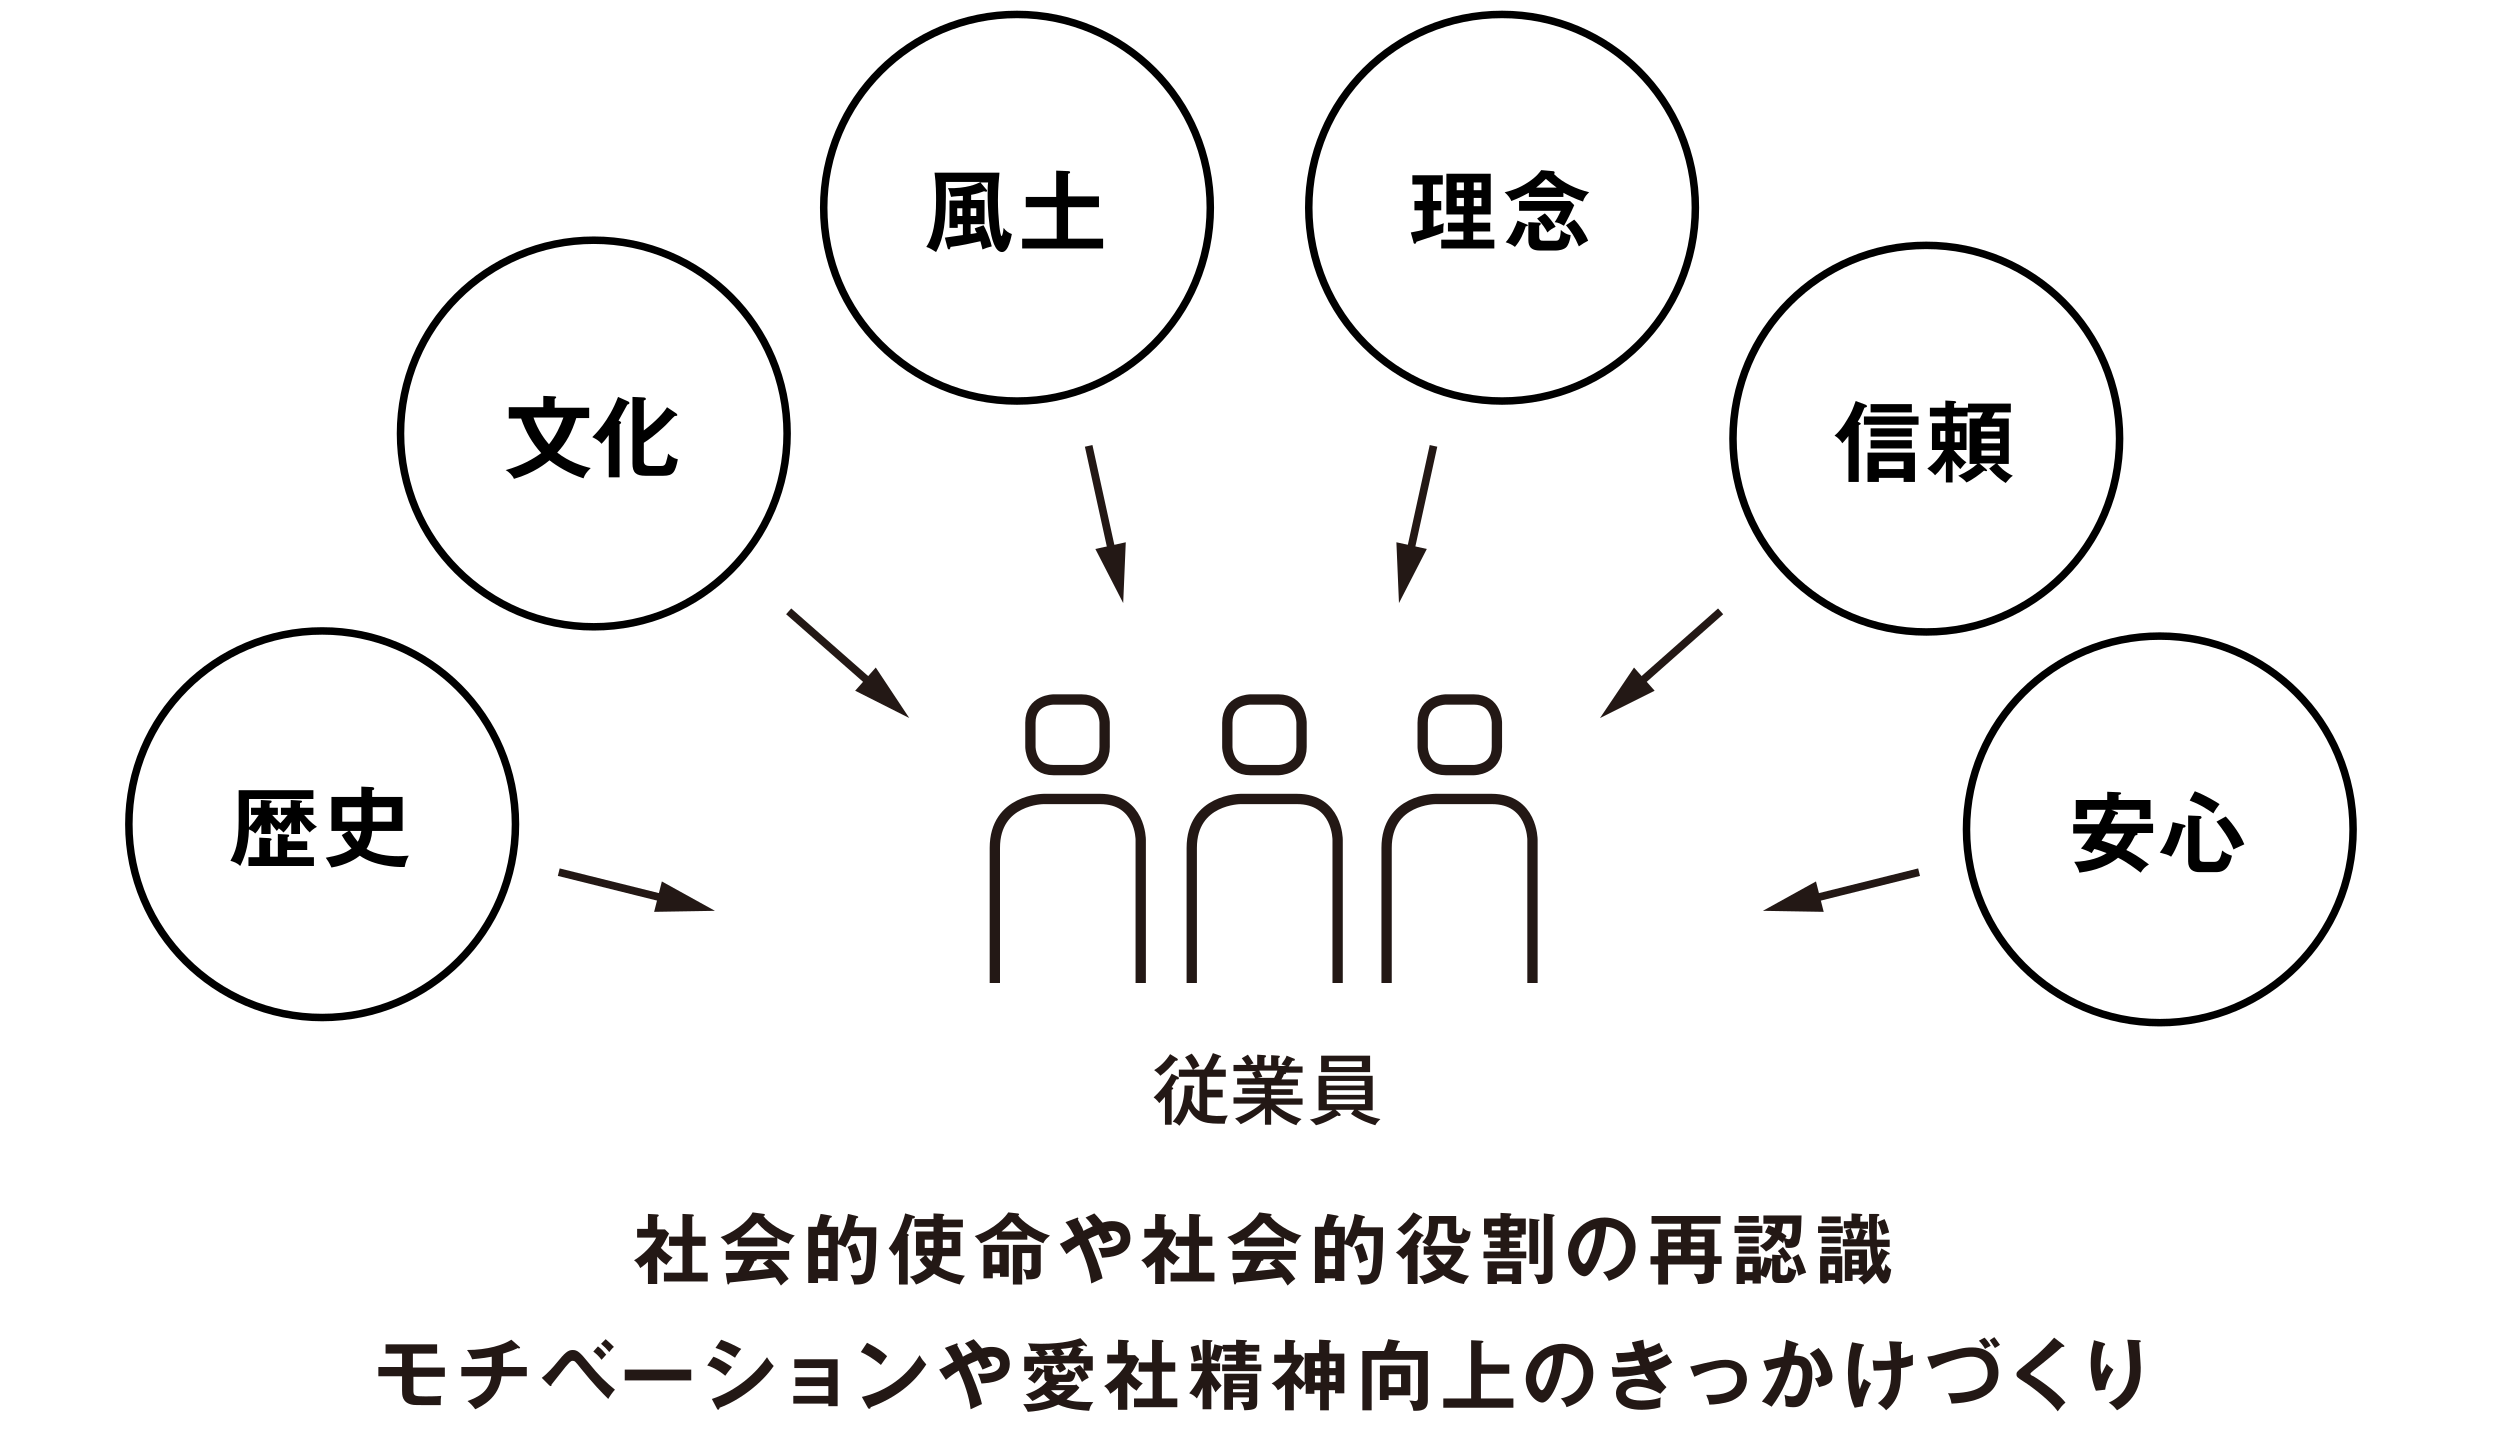 <?xml version="1.0" encoding="UTF-8" standalone="no"?>
<svg width="485px" height="280px" viewBox="0 0 485 280" version="1.1" xmlns="http://www.w3.org/2000/svg" xmlns:xlink="http://www.w3.org/1999/xlink" xmlns:sketch="http://www.bohemiancoding.com/sketch/ns">
    <!-- Generator: Sketch 3.4 (15575) - http://www.bohemiancoding.com/sketch -->
    <title>img01</title>
    <desc>Created with Sketch.</desc>
    <defs></defs>
    <g id="Page-1" stroke="none" stroke-width="1" fill="none" fill-rule="evenodd" sketch:type="MSPage">
        <g id="Group" sketch:type="MSLayerGroup" transform="translate(-691, -920)">
            <g id="content" transform="translate(0, 83)">
                <g id="Group"></g>
                <g id="Group" transform="translate(884, 972)" stroke="#231815" sketch:type="MSShapeGroup">
                    <path d="M28.3,55.7 L28.3,27.9 C28.3,27.9 28.3,20 20.4,20 L9.5,20 C9.5,20 0,20 0,29.5 L0,55.7" id="Shape" stroke-width="2"></path>
                    <path d="M11.4,0.7 C11.4,0.7 6.9,0.7 6.9,5.2 L6.9,9.9 C6.9,9.9 6.9,14.4 11.4,14.4 L16.8,14.4 C16.8,14.4 21.3,14.4 21.3,9.9 L21.3,5.2 C21.3,5.2 21.3,0.7 16.8,0.7 L11.4,0.7 L11.4,0.7 Z" id="Shape"></path>
                    <path d="M11.4,0.7 C11.4,0.7 6.9,0.7 6.9,5.2 L6.9,9.9 C6.9,9.9 6.9,14.4 11.4,14.4 L16.8,14.4 C16.8,14.4 21.3,14.4 21.3,9.9 L21.3,5.2 C21.3,5.2 21.3,0.7 16.8,0.7 L11.4,0.7 L11.4,0.7 Z" id="Shape" stroke-width="2"></path>
                </g>
                <g id="Group" transform="translate(922, 972)" stroke="#231815" sketch:type="MSShapeGroup">
                    <path d="M28.5,55.7 L28.5,27.9 C28.5,27.9 28.5,20 20.6,20 L9.7,20 C9.7,20 0.2,20 0.2,29.5 L0.2,55.7" id="Shape" stroke-width="2"></path>
                    <path d="M11.6,0.7 C11.6,0.7 7.1,0.7 7.1,5.2 L7.1,9.9 C7.1,9.9 7.1,14.4 11.6,14.4 L17,14.4 C17,14.4 21.5,14.4 21.5,9.9 L21.5,5.2 C21.5,5.2 21.5,0.7 17,0.7 L11.6,0.7 L11.6,0.7 Z" id="Shape"></path>
                    <path d="M11.6,0.7 C11.6,0.7 7.1,0.7 7.1,5.2 L7.1,9.9 C7.1,9.9 7.1,14.4 11.6,14.4 L17,14.4 C17,14.4 21.5,14.4 21.5,9.9 L21.5,5.2 C21.5,5.2 21.5,0.7 17,0.7 L11.6,0.7 L11.6,0.7 Z" id="Shape" stroke-width="2"></path>
                </g>
                <g id="Group" transform="translate(960, 972)" stroke="#231815" sketch:type="MSShapeGroup">
                    <path d="M28.3,55.7 L28.3,27.9 C28.3,27.9 28.3,20 20.4,20 L9.5,20 C9.5,20 0,20 0,29.5 L0,55.7" id="Shape" stroke-width="2"></path>
                    <path d="M11.5,0.7 C11.5,0.7 7,0.7 7,5.2 L7,9.9 C7,9.9 7,14.4 11.5,14.4 L16.9,14.4 C16.9,14.4 21.4,14.4 21.4,9.9 L21.4,5.2 C21.4,5.2 21.4,0.7 16.9,0.7 L11.5,0.7 L11.5,0.7 Z" id="Shape"></path>
                    <path d="M11.5,0.7 C11.5,0.7 7,0.7 7,5.2 L7,9.9 C7,9.9 7,14.4 11.5,14.4 L16.9,14.4 C16.9,14.4 21.4,14.4 21.4,9.9 L21.4,5.2 C21.4,5.2 21.4,0.7 16.9,0.7 L11.5,0.7 L11.5,0.7 Z" id="Shape" stroke-width="2"></path>
                </g>
                <g id="Group" transform="translate(914, 1041)" fill="#231815" sketch:type="MSShapeGroup">
                    <path d="M5.5,4.9 C5.6,4.9 5.7,5 5.7,5.2 C5.7,5.4 5.5,5.4 5.4,5.4 L5.2,5.4 C4.9,6 4.6,6.5 4.3,6.9 C4.6,7 4.6,7.1 4.6,7.2 C4.6,7.2 4.6,7.3 4.5,7.3 C4.4,7.4 4.4,7.4 4.3,7.4 L4.3,14.2 L3,14.2 L3,8.8 C2.4,9.5 2.2,9.7 1.9,10 C1.8,9.9 1.4,9.3 0.8,8.9 C3,6.9 4,4.9 4.3,4.3 L5.5,4.9 L5.5,4.9 Z M5.3,1.3 C5.4,1.4 5.5,1.4 5.5,1.6 C5.5,1.7 5.3,1.8 5.2,1.8 L5,1.8 C4.3,2.8 3.1,4 2.1,4.7 C1.9,4.4 1.6,4.1 0.9,3.6 C2.1,2.9 3.2,1.8 4,0.5 L5.3,1.3 L5.3,1.3 Z M8.4,6.6 C8.6,6.6 8.7,6.7 8.7,6.9 C8.7,7 8.6,7.1 8.4,7.1 C8.4,8.3 8.2,9.3 8.1,9.5 C8.4,10.2 8.8,11.1 9.7,11.6 L9.7,4.9 L5.7,4.9 L5.7,3.5 L8.4,3.5 C8.3,3.3 7.6,1.9 6.9,1.1 L8.2,0.4 C8.8,1.1 9.2,1.7 9.7,2.8 C9.2,3 8.9,3.2 8.5,3.5 L10.6,3.5 C11,3 11.8,1.6 12.3,0.3 L13.7,0.8 C13.8,0.8 13.9,0.9 13.9,1 C13.9,1.1 13.8,1.1 13.5,1.2 C13.3,1.7 13,2.3 12.3,3.5 L14.8,3.5 L14.8,4.9 L11.2,4.9 L11.2,7.4 L14.2,7.4 L14.2,8.9 L11.2,8.9 L11.2,12.3 C11.9,12.4 12.5,12.5 13,12.5 C13.6,12.5 14.2,12.5 15.2,12.4 C14.8,13.1 14.7,13.3 14.6,14 C11.2,14 9.2,14 7.6,11.1 C7.4,11.8 6.9,13.1 5.8,14.4 C5.3,13.9 5.1,13.8 4.5,13.6 C5.2,12.8 6.8,11 6.8,6.6 L8.4,6.6 L8.4,6.6 Z" id="Shape"></path>
                    <path d="M23.8,14.2 L22.4,14.2 L22.4,11 C20.9,12.4 18.8,13.6 17.7,14.1 C17.2,13.4 16.8,13.2 16.6,13 C18.8,12.2 20.7,11 21.7,10.1 L16.3,10.1 L16.3,8.9 L22.4,8.9 L22.4,8.2 L18,8.2 L18,7.1 L22.3,7.1 L22.3,6.4 L17,6.4 L17,5.2 L20.5,5.2 C20.4,5.1 20.2,4.6 19.9,4.1 L20.7,3.8 L16.3,3.8 L16.3,2.6 L18.8,2.6 C18.5,2 18.1,1.6 17.9,1.3 L19.1,0.6 C19.4,1 19.8,1.7 20.2,2.3 C20.1,2.3 19.8,2.4 19.5,2.6 L20.9,2.6 L20.9,0.6 L22.3,0.7 C22.4,0.7 22.6,0.7 22.6,0.9 C22.6,1.1 22.5,1.1 22.3,1.2 L22.3,2.7 L23.6,2.7 L23.6,0.7 L25,0.8 C25.1,0.8 25.3,0.8 25.3,1 C25.3,1.1 25.1,1.2 25,1.3 L25,2.8 L26.5,2.8 C26.2,2.7 26,2.6 25.6,2.5 C26.2,1.6 26.4,1.4 26.6,0.8 L28.1,1.4 C28.2,1.4 28.2,1.5 28.2,1.6 C28.2,1.8 28,1.8 27.7,1.8 C27.5,2.2 27.3,2.5 27,2.9 L29.7,2.9 L29.7,4.1 L26.4,4.1 C26.5,4.1 26.5,4.2 26.5,4.2 C26.5,4.3 26.4,4.4 26.1,4.4 C26,4.7 25.8,5.1 25.6,5.4 L28.8,5.4 L28.8,6.6 L23.6,6.6 L23.6,7.3 L27.8,7.3 L27.8,8.4 L23.6,8.4 L23.6,9.1 L29.7,9.1 L29.7,10.3 L24.4,10.3 C25.4,11.2 27,12.2 29.5,13.1 C28.9,13.6 28.6,13.9 28.5,14.3 C27.3,13.9 25.1,12.7 23.6,11.2 L23.6,14.2 L23.8,14.2 Z M21.3,3.7 L21.9,4.9 C21.8,4.9 21.4,5 21,5.1 L24.2,5.1 C24.4,4.7 24.7,4.2 24.8,3.7 L21.3,3.7 L21.3,3.7 Z" id="Shape"></path>
                    <path d="M39.7,11.3 L36.1,11.3 L36.9,12 C37,12.1 37.1,12.2 37.1,12.3 C37.1,12.4 37,12.5 36.8,12.5 C36.6,12.5 36.6,12.5 36.5,12.4 C35.8,12.8 34.3,13.8 32.3,14.3 C32,13.9 31.6,13.5 31.1,13.2 C32.9,12.9 34.8,11.9 35.5,11.4 L32.8,11.4 L32.8,4.7 L43.3,4.7 L43.3,11.4 L40.4,11.4 C42.2,12.6 43.9,12.9 44.8,13.1 C44.6,13.3 44.1,13.7 43.8,14.3 C42.9,14 40.9,13.4 39.1,12.1 L39.7,11.3 L39.7,11.3 Z M42.8,0.8 L42.8,4 L33.3,4 L33.3,0.8 L42.8,0.8 L42.8,0.8 Z M41.7,6.6 L41.7,5.7 L34.3,5.7 L34.3,6.6 L41.7,6.6 L41.7,6.6 Z M34.4,7.5 L34.4,8.4 L41.8,8.4 L41.8,7.5 L34.4,7.5 L34.4,7.5 Z M34.4,9.3 L34.4,10.2 L41.8,10.2 L41.8,9.3 L34.4,9.3 L34.4,9.3 Z M34.8,1.9 L34.8,3 L41.2,3 L41.2,1.9 L34.8,1.9 L34.8,1.9 Z" id="Shape"></path>
                </g>
                <g id="Group" transform="translate(764, 1072)" fill="#231815" sketch:type="MSShapeGroup">
                    <path d="M54.6,14.1 L52.7,14.1 L52.7,9.8 C52.1,10.4 51.6,10.7 51.2,11 C50.8,10.1 50.3,9.7 50,9.5 C51.6,8.6 53.6,6.6 54.3,5.1 L50.6,5.1 L50.6,3.4 L52.7,3.4 L52.7,0.5 L54.5,0.6 C54.7,0.6 54.8,0.7 54.8,0.8 C54.8,0.9 54.7,1 54.5,1.1 L54.5,3.5 L56,3.5 L56.8,4.3 C55.9,6 55.8,6.3 55.2,7.1 C56,8 57,8.7 57.5,9 C57.1,9.3 56.6,9.9 56.3,10.4 C55.4,9.8 55,9.4 54.5,8.8 L54.5,14.1 L54.6,14.1 Z M56.8,6.7 L56.8,4.9 L59.4,4.9 L59.4,0.5 L61.4,0.6 C61.5,0.6 61.6,0.7 61.6,0.8 C61.6,1 61.5,1 61.3,1 L61.3,4.9 L63.9,4.9 L63.9,6.7 L61.3,6.7 L61.3,11.9 L64.3,11.9 L64.3,13.6 L55.8,13.6 L55.8,11.9 L59.4,11.9 L59.4,6.7 L56.8,6.7 L56.8,6.7 Z" id="Shape"></path>
                    <path d="M77.7,6.8 L70.1,6.8 L70.1,5.5 C69.2,6 68.5,6.4 68.2,6.5 C68.1,6.3 67.6,5.6 66.8,5 C68.9,4.3 72,2.2 73,0.2 L75.2,0.5 C75.3,0.5 75.4,0.6 75.4,0.7 C75.4,0.8 75.2,0.9 75.1,0.9 C76,2.2 78.9,4.1 81.2,4.7 C80.6,5.1 80,6.2 80,6.3 C79.1,5.9 78.2,5.5 77.8,5.2 L77.8,6.8 L77.7,6.8 Z M67.8,12 C68.3,12 69.9,11.9 70.1,11.9 C70.8,10.6 71.3,9.6 71.3,9.4 L67.8,9.4 L67.8,7.7 L80.1,7.7 L80.1,9.4 L76.6,9.4 C78.4,11 79.2,12 80,13.1 C79.3,13.6 78.8,14.1 78.5,14.4 C77.8,13.3 77.7,13.2 77.4,12.8 C76.5,12.9 74.4,13.2 73.4,13.3 C72.7,13.4 69.3,13.7 68.6,13.8 C68.5,14 68.4,14.2 68.3,14.2 C68.2,14.2 68.1,14.1 68.1,13.9 L67.8,12 L67.8,12 Z M77.4,5.1 C75.7,4.1 75,3.4 73.9,2.2 C72.7,3.4 72,4.1 70.7,5.1 L77.4,5.1 L77.4,5.1 Z M76.1,9.3 L73.8,9.3 L73.8,9.4 C73.8,9.6 73.5,9.6 73.4,9.6 C73.2,10.1 72.6,11.2 72.3,11.6 C74.2,11.4 74.4,11.4 76.2,11.2 C75.9,10.9 75.6,10.6 75,10.1 L76.1,9.3 L76.1,9.3 Z" id="Shape"></path>
                    <path d="M97,3.1 C97,5.3 97,10.2 96.4,12 C96.2,12.8 95.7,14.2 93.2,14.2 L92.7,14.2 C92.6,13.5 92.3,12.8 92,12.3 C92.3,12.4 92.7,12.4 93.3,12.4 C94.1,12.4 94.7,12.4 94.9,11 C95.2,9.2 95.2,6.9 95.2,4.8 L92.1,4.8 C91.8,5.5 91.4,6.3 91,7 C90.3,6.6 90.1,6.5 89.5,6.4 L89.5,13.5 L87.7,13.5 L87.7,13 L85.7,13 L85.7,13.9 L83.8,13.9 L83.8,3 L85.5,3 C86,1.3 86.1,0.8 86.2,0.5 L88,0.8 C88.1,0.8 88.4,0.9 88.4,1 C88.4,1.1 88.3,1.2 88,1.3 C87.7,2.1 87.7,2.2 87.4,3 L89.6,3 L89.6,5.8 C90,5.1 91.1,3.2 91.5,0.5 L93.2,0.9 C93.3,0.9 93.5,1 93.5,1.1 C93.5,1.3 93.3,1.3 93.1,1.4 C93,2 92.9,2.2 92.7,3.1 L97,3.1 L97,3.1 Z M85.7,7.1 L87.7,7.1 L87.7,4.6 L85.7,4.6 L85.7,7.1 L85.7,7.1 Z M87.7,8.7 L85.7,8.7 L85.7,11.2 L87.7,11.2 L87.7,8.7 L87.7,8.7 Z M93,6.2 C93.4,7 94,8.8 94.1,9.4 C93.4,9.6 92.8,9.9 92.5,10.1 C92.3,9.3 91.8,7.4 91.4,6.9 L93,6.2 L93,6.2 Z" id="Shape"></path>
                    <path d="M103.3,14.2 L101.4,14.2 L101.4,7.5 C101,8.1 100.8,8.4 100.5,8.6 C100.3,8.3 99.9,7.7 99.4,7.2 C101,5.3 102.3,1.8 102.6,0.4 L104.3,0.9 C104.4,0.9 104.5,1 104.5,1.1 C104.5,1.4 104.1,1.4 104,1.4 C103.8,2.2 103.5,3 102.9,4.3 C103.1,4.4 103.3,4.5 103.3,4.6 C103.3,4.7 103.2,4.8 103.1,4.8 L103.1,14.2 L103.3,14.2 Z M106.4,8.6 L104.7,8.6 L104.7,3.9 L108.1,3.9 L108.1,3 L104.4,3 L104.4,1.5 L108.1,1.5 L108.1,0.4 L109.9,0.5 C110,0.5 110.2,0.6 110.2,0.7 C110.2,0.8 110,0.9 109.9,1 L109.9,1.6 L113.8,1.6 L113.8,3.1 L109.9,3.1 L109.9,4 L113.3,4 L113.3,8.7 L109.8,8.7 C109.7,9.4 109.5,10.1 109.2,10.8 C109.9,11.2 111.2,12.1 114.2,12.5 C113.8,12.9 113.3,13.9 113.2,14.2 C112.1,13.9 109.8,13.2 108.2,12.1 C107.5,12.8 106.1,13.7 104.7,14.2 C104.5,13.8 104.2,13.2 103.5,12.7 C105.1,12.3 106.2,11.6 106.8,11 C105.9,10.2 105.7,9.8 105.4,9.4 L106.4,8.6 L106.4,8.6 Z M108.1,7.1 L108.1,5.5 L106.4,5.5 L106.4,7.1 L108.1,7.1 L108.1,7.1 Z M106.7,8.6 C107.1,9.2 107.6,9.6 107.7,9.7 C107.9,9.3 107.9,9 108,8.6 L106.7,8.6 L106.7,8.6 Z M109.9,5.5 L109.9,7.1 L111.6,7.1 L111.6,5.5 L109.9,5.5 L109.9,5.5 Z" id="Shape"></path>
                    <path d="M126.3,5.5 L120.4,5.5 L120.4,4.5 C119.8,4.9 118.6,5.7 117.3,6.2 C116.9,5.5 116.3,5 116.1,4.8 C120.1,3.4 122.2,0.9 122.6,0.2 L124.4,0.4 C124.6,0.4 124.7,0.5 124.7,0.6 C124.7,0.7 124.6,0.8 124.5,0.8 C125.2,1.8 127.7,3.8 130.7,4.7 C129.8,5.4 129.6,5.8 129.4,6.2 C128.2,5.7 127.3,5.2 126.3,4.6 L126.3,5.5 L126.3,5.5 Z M122.7,6.4 L122.7,12.7 L121,12.7 L121,12 L119.6,12 L119.6,13 L117.8,13 L117.8,6.5 L122.7,6.5 L122.7,6.4 Z M119.5,7.9 L119.5,10.3 L120.9,10.3 L120.9,7.9 L119.5,7.9 L119.5,7.9 Z M125.3,3.9 C124.6,3.4 124.2,3 123.3,2 C122.9,2.5 122.3,3.1 121.3,3.9 L125.3,3.9 L125.3,3.9 Z M128.9,11.4 C128.9,13.2 127.7,13.2 126.1,13.2 C126.1,12.3 125.8,11.7 125.4,11.2 C126,11.3 126.3,11.4 126.5,11.4 C126.9,11.4 127.1,11.3 127.1,10.8 L127.1,8.1 L125.3,8.1 L125.3,14.2 L123.5,14.2 L123.5,6.5 L128.9,6.5 L128.9,11.4 L128.9,11.4 Z" id="Shape"></path>
                    <path d="M132.6,6.3 C133.1,6.1 134,5.6 135.4,4.8 C135.1,4.2 134.5,3 133.7,2.1 L135.8,1.3 C135.9,1.3 135.9,1.2 136,1.2 C136.1,1.2 136.2,1.3 136.2,1.4 C136.2,1.5 136.1,1.6 136.1,1.6 C136.2,1.7 136.4,2.2 136.8,2.9 C136.9,3 137,3.3 137.2,3.8 C137.3,3.7 138.3,3.2 139,2.9 C138.3,1.9 138,1.6 137.6,1.2 L139.3,0.4 C139.6,0.7 140,1.1 140.9,2.2 C141.5,2 142.1,1.9 142.7,1.9 C145.5,1.9 146.3,3.7 146.3,5.2 C146.3,8.8 142,8.9 140.8,9 C140.5,8.1 140.5,7.9 140.1,7.1 C141,7.1 144.4,7.3 144.4,5.2 C144.4,4.3 143.7,3.8 142.8,3.8 C142.7,3.8 142.4,3.8 142,3.9 C142.5,4.7 142.7,5.1 142.9,5.5 C141.9,5.9 141.7,6 141,6.3 C140.8,5.8 140.6,5.4 140.1,4.5 C139.1,4.9 138.5,5.2 138.1,5.4 C139.2,7.7 140.5,11.1 140.9,13 C140.8,13 139.4,13.7 138.7,14 C138.4,11.5 137.5,8.9 136.4,6.5 C135.4,7.1 134.6,7.7 133.9,8.3 L132.6,6.3 L132.6,6.3 Z" id="Shape"></path>
                    <path d="M153,14.1 L151.1,14.1 L151.1,9.8 C150.5,10.4 150,10.7 149.6,11 C149.2,10.1 148.7,9.7 148.4,9.5 C150,8.6 152,6.6 152.7,5.1 L149,5.1 L149,3.4 L151.1,3.4 L151.1,0.5 L152.9,0.6 C153.1,0.6 153.2,0.7 153.2,0.8 C153.2,0.9 153.1,1 152.9,1.1 L152.9,3.5 L154.4,3.5 L155.2,4.3 C154.3,6 154.2,6.3 153.6,7.1 C154.4,8 155.4,8.7 155.9,9 C155.5,9.3 155,9.9 154.7,10.4 C153.8,9.8 153.4,9.4 152.9,8.8 L152.9,14.1 L153,14.1 Z M155.1,6.7 L155.1,4.9 L157.7,4.9 L157.7,0.5 L159.7,0.6 C159.8,0.6 159.9,0.7 159.9,0.8 C159.9,1 159.8,1 159.6,1 L159.6,4.9 L162.2,4.9 L162.2,6.7 L159.6,6.7 L159.6,11.9 L162.6,11.9 L162.6,13.6 L154.1,13.6 L154.1,11.9 L157.7,11.9 L157.7,6.7 L155.1,6.7 L155.1,6.7 Z" id="Shape"></path>
                    <path d="M176,6.8 L168.4,6.8 L168.4,5.5 C167.5,6 166.8,6.4 166.5,6.5 C166.4,6.3 165.9,5.6 165.1,5 C167.2,4.3 170.3,2.2 171.3,0.2 L173.5,0.5 C173.6,0.5 173.7,0.6 173.7,0.7 C173.7,0.8 173.5,0.9 173.4,0.9 C174.3,2.2 177.2,4.1 179.5,4.7 C178.9,5.1 178.3,6.2 178.3,6.3 C177.4,5.9 176.5,5.5 176.1,5.2 L176.1,6.8 L176,6.8 Z M166.1,12 C166.6,12 168.2,11.9 168.4,11.9 C169.1,10.6 169.6,9.6 169.6,9.4 L166.1,9.4 L166.1,7.7 L178.4,7.7 L178.4,9.4 L174.9,9.4 C176.7,11 177.5,12 178.3,13.1 C177.6,13.6 177.1,14.1 176.8,14.4 C176.1,13.3 176,13.2 175.7,12.8 C174.8,12.9 172.7,13.2 171.7,13.3 C171,13.4 167.6,13.7 166.9,13.8 C166.8,14 166.7,14.2 166.6,14.2 C166.5,14.2 166.4,14.1 166.4,13.9 L166.1,12 L166.1,12 Z M175.7,5.1 C174,4.1 173.3,3.4 172.2,2.2 C171,3.4 170.3,4.1 169,5.1 L175.7,5.1 L175.7,5.1 Z M174.4,9.3 L172.1,9.3 L172.1,9.4 C172.1,9.6 171.8,9.6 171.7,9.6 C171.5,10.1 170.9,11.2 170.6,11.6 C172.5,11.4 172.7,11.4 174.5,11.2 C174.2,10.9 173.9,10.6 173.3,10.1 L174.4,9.3 L174.4,9.3 Z" id="Shape"></path>
                    <path d="M195.3,3.1 C195.3,5.3 195.3,10.2 194.7,12 C194.5,12.8 194,14.2 191.5,14.2 L191,14.2 C190.9,13.5 190.6,12.8 190.3,12.3 C190.6,12.4 191,12.4 191.6,12.4 C192.4,12.4 193,12.4 193.2,11 C193.5,9.2 193.5,6.9 193.5,4.8 L190.4,4.8 C190.1,5.5 189.7,6.3 189.3,7 C188.6,6.6 188.4,6.5 187.8,6.4 L187.8,13.5 L186,13.5 L186,13 L184,13 L184,13.9 L182.1,13.9 L182.1,3 L183.8,3 C184.3,1.3 184.4,0.8 184.5,0.5 L186.3,0.8 C186.4,0.8 186.7,0.9 186.7,1 C186.7,1.1 186.6,1.2 186.3,1.3 C186,2.1 186,2.2 185.7,3 L187.9,3 L187.9,5.8 C188.3,5.1 189.4,3.2 189.8,0.5 L191.5,0.9 C191.6,0.9 191.8,1 191.8,1.1 C191.8,1.3 191.6,1.3 191.4,1.4 C191.3,2 191.2,2.2 191,3.1 L195.3,3.1 L195.3,3.1 Z M184,7.1 L186,7.1 L186,4.6 L184,4.6 L184,7.1 L184,7.1 Z M186,8.7 L184,8.7 L184,11.2 L186,11.2 L186,8.7 L186,8.7 Z M191.3,6.2 C191.7,7 192.3,8.8 192.4,9.4 C191.7,9.6 191.1,9.9 190.8,10.1 C190.6,9.3 190.1,7.4 189.7,6.9 L191.3,6.2 L191.3,6.2 Z" id="Shape"></path>
                    <path d="M203,4.5 C203.1,4.6 203.2,4.7 203.2,4.7 C203.2,4.8 203.1,4.9 202.8,4.9 C202.6,5.4 202.5,5.5 201.8,6.5 C202.1,6.6 202.2,6.7 202.2,6.8 C202.2,6.9 202.1,7 202,7.1 L202,14.1 L200.1,14.1 L200.1,8.4 C199.6,9 199.5,9 199.2,9.3 C198.8,8.8 198.3,8.3 197.8,8 C199.5,6.8 200.7,5.1 201.5,3.6 L203,4.5 L203,4.5 Z M202.7,1 C202.8,1.1 202.9,1.1 202.9,1.2 C202.9,1.3 202.8,1.4 202.5,1.4 C201.7,2.5 200.7,3.7 199.4,4.6 C199.1,4.3 198.7,3.8 198.1,3.5 C199.4,2.5 200.3,1.6 201.2,0.2 L202.7,1 L202.7,1 Z M205.2,8.4 L203.2,8.4 L203.2,6.8 L204.2,6.8 C204,6.6 203.6,6.3 202.9,6 C204.1,4.7 204.3,4.1 204.2,0.9 L209.5,0.9 L209.5,4.2 C209.5,4.5 209.6,4.6 210,4.6 C210.6,4.6 210.7,4.2 210.8,3.2 C211,3.4 211.5,3.9 212.3,3.9 C212.1,5.9 211.5,6.2 210,6.2 C208.6,6.2 207.8,6 207.8,4.6 L207.8,2.4 L206,2.4 C205.9,4.1 205.8,5.2 204.5,6.7 L210.2,6.7 L211,7.4 C210.3,9.2 209.1,10.5 208.4,11.2 C209.4,11.8 210.9,12.4 212,12.5 C211.3,13.4 211.1,13.7 211,14.1 C209,13.8 207.5,12.8 207,12.4 C206,13.2 204.9,13.7 203.3,14.1 C203,13.3 202.6,12.9 202.3,12.6 C203.8,12.4 205.4,11.4 205.7,11.3 C205,10.7 204.2,9.6 203.8,9.2 L205.2,8.4 L205.2,8.4 Z M205.5,8.4 C206.2,9.4 206.7,9.9 207.2,10.3 C207.5,10.1 208.3,9.3 208.6,8.4 L205.5,8.4 L205.5,8.4 Z" id="Shape"></path>
                    <path d="M222.1,5.1 L219.8,5.1 L219.8,5.8 L221.9,5.8 L221.9,7.1 L219.8,7.1 L219.8,7.8 L223.1,7.8 L223.1,9.1 L214.8,9.1 L214.8,7.8 L218.1,7.8 L218.1,7.1 L216,7.1 L216,5.8 L218.1,5.8 L218.1,5.1 L215.7,5.1 L215.7,4.5 L214.9,4.5 L214.9,1.4 L218.1,1.4 L218.1,0.3 L219.9,0.4 C220.1,0.4 220.2,0.4 220.2,0.6 C220.2,0.7 220.1,0.7 220.1,0.8 C220,0.9 220,0.9 219.9,0.9 L219.9,1.4 L223,1.4 L223,4.5 L222.2,4.5 L222.2,5.1 L222.1,5.1 Z M217.4,13.6 L217.4,14.1 L215.6,14.1 L215.6,9.7 L222.1,9.7 L222.1,14.1 L220.3,14.1 L220.3,13.6 L217.4,13.6 L217.4,13.6 Z M218.1,3.7 L218.1,2.9 L216.4,2.9 L216.4,3.7 L218.1,3.7 L218.1,3.7 Z M220.4,12.2 L220.4,11.1 L217.4,11.1 L217.4,12.2 L220.4,12.2 L220.4,12.2 Z M221.4,3.7 L221.4,2.9 L220.1,2.9 C220,3 220,3 219.7,3.1 L219.7,3.7 L221.4,3.7 L221.4,3.7 Z M225.4,1.6 C225.5,1.6 225.7,1.6 225.7,1.7 C225.7,1.8 225.7,1.8 225.6,1.8 C225.6,1.8 225.5,1.9 225.4,1.9 L225.4,10.2 L223.7,10.2 L223.7,1.4 L225.4,1.6 L225.4,1.6 Z M228.2,0.6 C228.4,0.6 228.6,0.7 228.6,0.8 C228.6,0.9 228.5,0.9 228.2,1.1 L228.2,12.2 C228.2,12.9 228.2,14.2 225.4,14.1 C225.3,13.5 225,12.7 224.6,12.2 C225,12.3 225.5,12.3 225.9,12.3 C226.4,12.3 226.5,12.2 226.5,11.6 L226.5,0.4 L228.2,0.6 L228.2,0.6 Z" id="Shape"></path>
                    <path d="M238,11.8 C241.5,11.1 242.4,8.5 242.4,6.9 C242.4,5.2 241.3,3.1 238.6,3 C238.1,8.6 235.9,12.6 234.4,12.6 C233.2,12.6 231.2,10.7 231.2,8 C231.2,4.8 234.1,1.2 238.3,1.2 C241.5,1.2 244.3,3.4 244.3,6.9 C244.3,9.1 243.3,10.6 242.5,11.4 C241.5,12.6 240.2,13.1 239.1,13.5 C238.9,12.9 238.6,12.5 238,11.8 L238,11.8 Z M233.2,7.9 C233.2,9.2 233.9,10.2 234.3,10.2 C234.7,10.2 235.2,9.2 235.4,8.6 C236.5,6 236.5,4.1 236.5,3.4 C234.5,4 233.2,6.3 233.2,7.9 L233.2,7.9 Z" id="Shape"></path>
                    <path d="M261,8.6 L261,10.2 L259.5,10.2 L259.5,12.2 C259.5,13.3 259.3,14.1 256.4,14.1 C256.3,13.3 256.2,13.1 255.6,12.1 C256.2,12.2 256.7,12.2 256.8,12.2 C257.5,12.2 257.7,12.1 257.7,11.3 L257.7,10.3 L250.6,10.3 L250.6,14.2 L248.7,14.2 L248.7,10.3 L247.2,10.3 L247.2,8.7 L248.7,8.7 L248.7,3.5 L253.1,3.5 L253.1,2.4 L247.4,2.4 L247.4,0.9 L260.8,0.9 L260.8,2.4 L255.1,2.4 L255.1,3.5 L259.6,3.5 L259.6,8.7 L261,8.7 L261,8.6 Z M253.1,6 L253.1,4.9 L250.6,4.9 L250.6,6 L253.1,6 L253.1,6 Z M253.1,8.6 L253.1,7.4 L250.6,7.4 L250.6,8.6 L253.1,8.6 L253.1,8.6 Z M257.7,6 L257.7,4.9 L255,4.9 L255,6 L257.7,6 L257.7,6 Z M257.7,8.6 L257.7,7.4 L255,7.4 L255,8.6 L257.7,8.6 L257.7,8.6 Z" id="Shape"></path>
                    <path d="M268.9,2.8 L268.9,4.2 L263.5,4.2 L263.5,2.8 L268.9,2.8 L268.9,2.8 Z M272.9,6.9 C273.3,7.4 273.8,8.1 274.6,9.1 C274.3,9.3 273.6,9.7 273.3,10 C273,9.4 272.9,9.2 272.7,8.9 C272.7,9 272.6,9 272.4,9.2 L272.4,12 C272.4,12.2 272.4,12.4 273,12.4 C273.8,12.4 273.8,12.2 273.9,10.7 C274.1,10.9 274.7,11.3 275.5,11.4 C275.3,12.8 274.8,13.9 273.6,13.9 L272,13.9 C271.1,13.9 270.8,13.4 270.8,12.6 L270.8,9.6 L270.7,9.6 C270.6,10.5 270.3,11.6 269.6,12.9 C269.4,12.8 269.1,12.6 268.6,12.4 L268.6,14 L267,14 L267,13.4 L265.5,13.4 L265.5,14.1 L263.9,14.1 L263.9,8.8 L268.6,8.8 L268.6,11.5 C268.9,10.7 269.1,10.1 269.3,8.9 L270.8,9.2 L270.8,8.4 L272.3,8.5 C272.5,8.5 272.5,8.5 272.6,8.6 C272.3,8.1 272.1,7.9 271.9,7.7 L272.9,6.9 L272.9,6.9 Z M268.2,0.9 L268.2,2.2 L264.3,2.2 L264.3,0.9 L268.2,0.9 L268.2,0.9 Z M268.2,4.9 L268.2,6.2 L264.3,6.2 L264.3,4.9 L268.2,4.9 L268.2,4.9 Z M268.2,6.8 L268.2,8.2 L264.3,8.2 L264.3,6.8 L268.2,6.8 L268.2,6.8 Z M267,11.8 L267,10.2 L265.5,10.2 L265.5,11.8 L267,11.8 L267,11.8 Z M276.5,0.9 C276.4,3.8 276.4,4.5 276.1,5.7 C276,6.3 275.7,7.1 274.1,7.1 C273.8,7.1 273.6,7.1 273.4,7 C273.4,6.7 273.3,6.4 273.1,5.6 C273,5.8 273,5.9 272.9,6.2 C272.7,6 272.5,5.8 272,5.5 C271.3,6.6 270.7,7.2 269.6,7.8 C269.1,7.2 268.7,6.9 268.4,6.7 C269.5,6.1 270.2,5.5 270.7,4.7 C270,4.3 269.7,4.2 269.4,4.1 L270.1,2.7 C270.4,2.8 270.8,3 271.3,3.2 C271.3,3 271.4,2.8 271.4,2.4 L269.1,2.4 L269.1,0.8 L276.5,0.8 L276.5,0.9 Z M272.9,2.5 C272.8,3.3 272.7,3.8 272.6,4.1 C273.3,4.5 273.5,4.7 273.6,4.8 C273.5,5 273.4,5.1 273.3,5.2 C273.6,5.3 273.8,5.4 274,5.4 C274.4,5.4 274.5,5.1 274.6,4.5 C274.7,4.1 274.7,3.3 274.7,2.4 L272.9,2.4 L272.9,2.5 Z M275.9,8.3 C276.5,9.3 277.1,11 277.4,11.9 C276.7,12.1 276.5,12.2 275.9,12.5 C275.6,11.3 275.3,10 274.7,9 L275.9,8.3 L275.9,8.3 Z" id="Shape"></path>
                    <path d="M284.5,2.9 L284.5,4.2 L279.7,4.2 L279.7,2.9 L284.5,2.9 L284.5,2.9 Z M281.7,13.4 L281.7,14 L280.1,14 L280.1,8.7 L284.4,8.7 L284.4,13.9 L283,13.9 L283,13.3 L281.7,13.3 L281.7,13.4 Z M284.1,1 L284.1,2.3 L280.4,2.3 L280.4,1 L284.1,1 L284.1,1 Z M284.1,4.9 L284.1,6.2 L280.4,6.2 L280.4,4.9 L284.1,4.9 L284.1,4.9 Z M284.1,6.9 L284.1,8.2 L280.4,8.2 L280.4,6.9 L284.1,6.9 L284.1,6.9 Z M283,12 L283,10.3 L281.7,10.3 L281.7,12 L283,12 L283,12 Z M293.4,8 C293.5,8 293.6,8.1 293.6,8.2 C293.6,8.4 293.4,8.4 293.1,8.4 C292.5,9.5 292.1,10.2 291.9,10.5 C292,10.7 292.2,11.5 292.4,11.5 C292.6,11.5 292.7,10.5 292.8,10.2 C293.1,10.6 293.4,11 293.9,11.3 C293.6,13.2 293.2,14 292.5,14 C291.9,14 291.2,12.7 290.9,12 C290.1,13 289.5,13.6 288.6,14.2 C288.3,13.7 288,13.4 287.5,13.1 C287.9,12.8 288.2,12.6 288.5,12.3 L286.4,12.3 L286.4,13.5 L284.9,13.5 L284.9,7.4 L289.2,7.4 L289.2,11.6 C289.8,10.9 290.1,10.5 290.3,10.3 C290.1,9.4 289.9,8.4 289.8,6.8 L284.5,6.8 L284.5,5.4 L285.5,5.4 C285.4,5 285.2,4.4 285,3.7 L286,3.3 L284.7,3.3 L284.7,1.9 L286.2,1.9 L286.2,0.4 L288,0.5 C288.2,0.5 288.3,0.6 288.3,0.7 C288.3,0.8 288.3,0.8 287.9,1 L287.9,2 L289.4,2 L289.4,3.4 L288.1,3.4 L289.1,3.8 C289.1,3.8 289.3,3.9 289.3,4 C289.3,4.2 289.1,4.2 289,4.2 C288.8,4.7 288.5,5.4 288.5,5.5 L289.7,5.5 C289.7,5.1 289.6,4.1 289.6,3.7 L289.6,0.5 L291.2,0.5 C291.3,0.5 291.6,0.5 291.6,0.7 C291.6,0.8 291.5,0.9 291.2,1 C291.1,2 291.1,2.9 291.1,3.9 L291.1,5.5 L293.6,5.5 L293.6,6.9 L291.2,6.9 C291.2,7.2 291.2,7.7 291.4,8.5 C291.6,8.2 291.7,7.9 292,7.2 L293.4,8 L293.4,8 Z M286.1,3.4 C286.5,4.3 286.6,4.9 286.7,5.2 L285.8,5.4 L287.1,5.4 C287.3,4.9 287.5,4.2 287.8,3.3 L286.1,3.3 L286.1,3.4 Z M287.6,9.4 L287.6,8.6 L286.3,8.6 L286.3,9.4 L287.6,9.4 L287.6,9.4 Z M286.3,10.3 L286.3,11.1 L287.6,11.1 L287.6,10.3 L286.3,10.3 L286.3,10.3 Z M292.6,1.5 C293,2.3 293.2,3 293.5,4.1 C292.8,4.3 292.7,4.3 292.1,4.6 C292,4.2 291.8,3.1 291.2,2.1 L292.6,1.5 L292.6,1.5 Z" id="Shape"></path>
                    <path d="M7.2,30.3 L13.3,30.3 L13.3,32.1 L7.2,32.1 L7.2,34.6 C7.2,35.8 7.3,35.9 9.5,35.9 C9.8,35.9 11.6,35.9 12.6,35.8 C12.5,36.2 12.5,36.8 12.5,37.2 L12.5,37.6 C7.6,37.6 7.3,37.6 6.9,37.5 C5,37.1 5,35.6 5,34.8 L5,32 L0.4,32 L0.4,30.2 L5,30.2 L5,27.6 L1.8,27.6 L1.8,25.8 L11.8,25.8 L11.8,27.6 L7.1,27.6 L7.1,30.3 L7.2,30.3 Z" id="Shape"></path>
                    <path d="M24.5,30.2 L29.2,30.2 L29.2,32 L24.3,32 C23.8,36.3 20.4,37.8 19.2,38.4 C18.7,37.7 18.4,37.4 17.7,36.8 C19.6,36.1 21.9,35.1 22.3,32 L16.5,32 L16.5,30.2 L22.4,30.2 L22.4,28.2 C20.2,28.6 19.2,28.6 18.6,28.7 C18.3,27.9 17.9,27.3 17.6,26.9 C21.6,26.9 24.7,25.9 26.2,24.9 L27.8,26.3 L27.9,26.4 C27.9,26.5 27.8,26.6 27.7,26.6 C27.6,26.6 27.5,26.6 27.5,26.5 C27.1,26.7 26.5,27 24.6,27.6 L24.6,30.2 L24.5,30.2 Z" id="Shape"></path>
                    <path d="M32.1,32.3 C33.2,31.5 34.5,30 34.9,29.5 C36.6,27.4 37.2,26.9 38.1,26.9 C39,26.9 39.5,27.3 41.2,29.4 C43.2,31.9 44.6,33.2 46.3,34.6 C45.9,35 45.2,36 45,36.4 C43.7,35.1 42.2,33.6 39.7,30.5 C38.6,29.1 38.5,29 38.1,29 C37.7,29 37.5,29.3 36.7,30.2 C36.1,31 34.6,32.8 34,33.6 C34,33.8 34,33.9 33.8,33.9 C33.7,33.9 33.7,33.8 33.6,33.8 L32.1,32.3 L32.1,32.3 Z M43,26.2 C43.7,26.7 44.1,27.2 44.6,27.8 C44.4,28 44,28.5 43.7,28.8 C43,27.9 42.6,27.6 42.1,27.2 L43,26.2 L43,26.2 Z M44.5,24.8 C45,25.2 45.7,25.9 46.1,26.3 C45.7,26.6 45.3,27.2 45.2,27.3 C44.7,26.7 44.2,26.2 43.6,25.7 L44.5,24.8 L44.5,24.8 Z" id="Shape"></path>
                    <path d="M61.1,30.7 L61.1,32.8 L48.2,32.8 L48.2,30.7 L61.1,30.7 L61.1,30.7 Z" id="Shape"></path>
                    <path d="M65.4,28.2 C66.6,28.6 68.4,29.8 69,30.2 C68.5,30.8 67.9,31.6 67.7,31.9 C66.3,30.7 64.7,30 64.2,29.9 L65.4,28.2 L65.4,28.2 Z M65.1,36.4 C69.9,34.8 73.7,31.4 75.8,28.3 C76,28.6 76.3,29.2 77.1,30 C74.8,33.4 70.4,36.7 66.6,38.1 C66.6,38.2 66.5,38.5 66.3,38.5 C66.2,38.5 66.2,38.4 66.1,38.3 L65.1,36.4 L65.1,36.4 Z M66.9,24.9 C68.5,25.5 69.5,26 70.8,26.7 C70.5,27 69.8,28 69.6,28.4 C68.4,27.6 67.1,26.9 65.8,26.5 L66.9,24.9 L66.9,24.9 Z" id="Shape"></path>
                    <path d="M80.9,37.4 L80.9,35.8 L87.7,35.8 L87.7,33.9 L81.3,33.9 L81.3,32.2 L87.7,32.2 L87.7,30.4 L81.1,30.4 L81.1,28.7 L89.5,28.7 L89.5,37.8 L87.7,37.8 L87.7,37.3 L80.9,37.3 L80.9,37.4 Z" id="Shape"></path>
                    <path d="M95.2,25.5 C97.4,26.6 98.4,27.4 99.1,28.1 C98.8,28.5 98.6,28.8 97.9,29.8 C96.1,28.3 94.7,27.6 94,27.3 L95.2,25.5 L95.2,25.5 Z M94.2,36 C97.8,35.2 102.4,32.9 105.4,27.9 C105.9,28.8 106.1,29 106.7,29.7 C105.7,31.2 102.9,35.4 95.9,38 C95.9,38.1 95.9,38.3 95.6,38.3 C95.5,38.3 95.4,38.2 95.3,38 L94.2,36 L94.2,36 Z" id="Shape"></path>
                    <path d="M109.2,30.7 C109.7,30.5 110.6,30 112,29.2 C111.7,28.6 111.1,27.4 110.3,26.5 L112.4,25.7 C112.5,25.7 112.5,25.6 112.6,25.6 C112.7,25.6 112.8,25.7 112.8,25.8 C112.8,25.9 112.7,26 112.7,26 C112.8,26.1 113,26.6 113.4,27.3 C113.5,27.4 113.6,27.7 113.8,28.2 C113.9,28.1 114.9,27.6 115.6,27.3 C114.9,26.3 114.6,26 114.2,25.6 L115.9,24.8 C116.2,25.1 116.6,25.5 117.5,26.6 C118.1,26.4 118.7,26.3 119.3,26.3 C122.1,26.3 122.9,28.1 122.9,29.6 C122.9,33.2 118.6,33.3 117.4,33.4 C117.1,32.5 117.1,32.3 116.7,31.5 C117.6,31.5 121,31.7 121,29.6 C121,28.7 120.3,28.2 119.4,28.2 C119.3,28.2 119,28.2 118.6,28.3 C119.1,29.1 119.3,29.5 119.5,29.9 C118.5,30.3 118.3,30.4 117.6,30.7 C117.4,30.2 117.2,29.8 116.7,28.9 C115.7,29.3 115.1,29.6 114.7,29.8 C115.8,32.1 117.1,35.5 117.5,37.4 C117.4,37.4 116,38.1 115.3,38.4 C115,35.9 114.1,33.3 113,30.9 C112,31.5 111.2,32.1 110.5,32.7 L109.2,30.7 L109.2,30.7 Z" id="Shape"></path>
                    <path d="M135.7,33.5 L136.4,34.2 C135.6,35.3 134.2,36.2 133.9,36.5 C135.1,36.9 136.2,37 139.1,37 C138.5,37.8 138.5,37.9 138.3,38.7 C137.1,38.6 134.5,38.5 132.3,37.5 C131.3,38 129.3,38.7 126.4,38.9 C126.3,38.7 126.1,38.2 125.5,37.4 C127.1,37.4 128.8,37.3 130.7,36.6 C130.3,36.3 130,36 129.5,35.5 C128.7,36 128.3,36.3 127.3,36.8 C126.9,36.3 126.4,35.8 126,35.5 C127.3,35.1 129,34.3 130.1,33 C129.8,32.9 129.6,32.7 129.6,32.1 L129.6,31.2 L129.4,31.2 C129.1,31.8 128.3,32.8 127.7,33.4 C127.4,33.1 127,32.8 126.4,32.5 C127,32 127.7,31.2 128.2,30.2 L129.5,30.8 L129.5,29.9 L131.2,30 C131.3,30 131.5,30 131.5,30.2 C131.5,30.3 131.3,30.4 131.2,30.5 L131.2,31.2 C131.2,31.6 131.3,31.7 131.8,31.7 L133.4,31.7 C133.9,31.7 134.1,31.6 134.2,30.6 C134.6,30.9 135,31.1 135.7,31.3 C135.4,33.1 134.8,33.1 134,33.1 L132.2,33.1 C132.3,33.1 132.4,33.2 132.4,33.3 C132.4,33.4 132.2,33.5 132,33.5 C132,33.6 131.9,33.6 131.9,33.7 L135.7,33.7 L135.7,33.5 Z M139,28.1 L139,30.9 L137.4,30.9 C137.9,31.6 138.1,31.9 138.2,32.3 C138,32.4 137.7,32.5 136.9,33.1 C136.4,32.1 135.8,31.2 135.3,30.5 L136.5,29.8 C136.9,30.3 137.1,30.5 137.2,30.7 L137.2,29.5 L133.1,29.5 C133.5,29.9 133.7,30.3 133.8,30.6 C133.5,30.8 132.8,31.2 132.6,31.3 C132.4,31 132.1,30.5 131.7,30 L132.5,29.6 L127.6,29.6 L127.6,31 L125.7,31 L125.7,28.2 L128.7,28.2 C128.4,27.8 128.3,27.7 127.9,27.3 L128.4,27.1 L127,27.1 C126.9,26.4 126.6,25.8 126.4,25.6 C126.8,25.6 127.7,25.7 128.9,25.7 C133.4,25.7 135.8,24.9 136.6,24.6 L137.8,25.9 C137.9,26 137.9,26.1 137.9,26.1 C137.9,26.2 137.8,26.2 137.7,26.2 C137.6,26.2 137.4,26.1 137.3,26 C136.8,26.1 136.5,26.2 136,26.3 L136.9,26.7 C137,26.7 137.2,26.8 137.2,26.9 C137.2,27 137,27.1 136.8,27.1 C136.7,27.4 136.5,27.6 136.2,28.1 L139,28.1 L139,28.1 Z M131.7,28.1 C131.6,28 131.3,27.4 131,27.1 L131.6,26.8 C130.6,26.9 130.2,26.9 129.7,26.9 C129.9,27.1 130.2,27.5 130.3,27.7 L129.5,28 L131.7,28 L131.7,28.1 Z M130.9,34.7 C131.4,35.2 131.9,35.5 132.3,35.7 C133,35.3 133.3,35 133.6,34.7 L130.9,34.7 L130.9,34.7 Z M134.2,28.1 C134.4,27.8 134.8,27.3 135.1,26.4 C135,26.4 134.1,26.6 132.8,26.7 C132.9,26.8 133.4,27.5 133.5,27.7 L132.6,28 L134.2,28 L134.2,28.1 Z" id="Shape"></path>
                    <path d="M145.8,38.5 L143.9,38.5 L143.9,34.2 C143.3,34.8 142.8,35.1 142.4,35.4 C142,34.5 141.5,34.1 141.2,33.9 C142.8,33 144.8,31 145.5,29.5 L141.8,29.5 L141.8,27.8 L143.9,27.8 L143.9,24.9 L145.7,25 C145.9,25 146,25.1 146,25.2 C146,25.3 145.9,25.3 145.7,25.5 L145.7,27.9 L147.2,27.9 L148,28.7 C147.1,30.4 147,30.7 146.4,31.5 C147.2,32.4 148.2,33.1 148.7,33.4 C148.3,33.7 147.8,34.3 147.5,34.8 C146.6,34.2 146.2,33.8 145.7,33.2 L145.7,38.5 L145.8,38.5 Z M147.9,31.1 L147.9,29.3 L150.5,29.3 L150.5,24.9 L152.5,25 C152.6,25 152.7,25.1 152.7,25.2 C152.7,25.4 152.6,25.4 152.4,25.4 L152.4,29.3 L155,29.3 L155,31.1 L152.4,31.1 L152.4,36.3 L155.4,36.3 L155.4,38 L147,38 L147,36.3 L150.6,36.3 L150.6,31.1 L147.9,31.1 L147.9,31.1 Z" id="Shape"></path>
                    <path d="M164.3,25.9 L166.8,25.9 L166.8,24.9 L168.7,25 C168.8,25 168.9,25 168.9,25.1 C168.9,25.3 168.8,25.3 168.6,25.4 L168.6,25.9 L171.3,25.9 L171.3,27.2 L168.6,27.2 L168.6,27.8 L170.8,27.8 L170.8,29 L168.6,29 L168.6,29.7 L171.7,29.7 L171.7,31 L164.1,31 L164.1,29.7 L166.8,29.7 L166.8,29 L164.6,29 L164.6,27.8 L166.8,27.8 L166.8,27.2 L164.3,27.2 L164.3,26.7 L164.1,26.7 C164,27.4 163.6,28.6 163.3,29.2 C162.9,29 162.4,28.8 162,28.7 L162,29.5 L163.7,29.5 L163.7,31 L162,31 L162,31.2 C162.9,32.5 163.6,33.4 164,33.8 C163.3,34.5 163.2,34.7 162.8,35.1 C162.6,34.7 162.5,34.6 162,33.6 L162,38.4 L160.3,38.4 L160.3,34.2 C159.8,35.3 159.5,35.8 159.2,36.3 C158.6,35.7 158.3,35.5 157.7,35.3 C159,33.8 159.8,32.2 160.3,31 L158.1,31 L158.1,29.5 L160.3,29.5 L160.3,24.9 L162,25 C162.2,25 162.2,25 162.2,25.1 C162.2,25.2 162.1,25.3 161.9,25.4 L161.9,28.4 C162,28.2 162.4,27.1 162.6,25.8 L164.2,26.2 L164.2,25.9 L164.3,25.9 Z M159.5,25.9 C159.9,27.3 160,27.9 160.2,28.8 C159.8,28.8 159.2,29 158.6,29.2 C158.5,28.2 158.2,27 158,26.3 L159.5,25.9 L159.5,25.9 Z M166.2,36.2 L166.2,38.5 L164.5,38.5 L164.5,31.5 L170.9,31.5 L170.9,36.9 C170.9,38.3 170.6,38.5 168.4,38.6 C168.2,37.6 168,37.3 167.7,37 L168.7,37 C169.3,37 169.3,36.9 169.3,36.5 L169.3,36.1 L166.2,36.1 L166.2,36.2 Z M169.3,33.4 L169.3,32.8 L166.2,32.8 L166.2,33.4 L169.3,33.4 L169.3,33.4 Z M169.3,35.1 L169.3,34.5 L166.2,34.5 L166.2,35.1 L169.3,35.1 L169.3,35.1 Z" id="Shape"></path>
                    <path d="M183.2,24.9 L184.9,25 C185.1,25 185.2,25.1 185.2,25.2 C185.2,25.3 185.1,25.4 184.9,25.5 L184.9,27.6 L187.8,27.6 L187.8,35.3 L186,35.3 L186,34.7 L184.8,34.7 L184.8,38.6 L183.1,38.6 L183.1,34.7 L182,34.7 L182,35.4 L180.3,35.4 L180.3,33.4 C180.2,33.6 179.5,34.3 179.3,34.6 C179,34.4 178.7,34.1 178,33.4 L178,38.6 L176.3,38.6 L176.3,33.6 C175.6,34.3 175.3,34.5 174.9,34.7 C174.6,34.2 174.3,33.7 173.7,33.4 C175.3,32.5 177,30.8 177.6,29.4 L174.2,29.4 L174.2,27.8 L176.3,27.8 L176.3,24.9 L178,25 C178.1,25 178.3,25 178.3,25.2 C178.3,25.3 178.2,25.3 178.2,25.4 C178.2,25.4 178.1,25.5 178,25.5 L178,27.8 L179.3,27.8 L180,28.5 C179.4,29.7 178.5,30.9 178.2,31.3 C178.6,31.8 179.3,32.6 180.1,33.2 L180.1,27.5 L182.9,27.5 L182.9,24.9 L183.2,24.9 Z M183.2,29.1 L182.1,29.1 L182.1,30.4 L183.2,30.4 L183.2,29.1 L183.2,29.1 Z M183.2,31.9 L182.1,31.9 L182.1,33.2 L183.2,33.2 L183.2,31.9 L183.2,31.9 Z M184.9,30.4 L186.1,30.4 L186.1,29.1 L184.9,29.1 L184.9,30.4 L184.9,30.4 Z M184.9,33.1 L186.1,33.1 L186.1,31.8 L184.9,31.8 L184.9,33.1 L184.9,33.1 Z" id="Shape"></path>
                    <path d="M204,27.1 L204,36.7 C204,38.7 202.6,38.7 201.2,38.7 C201.1,38 200.8,37.2 200.4,36.7 C200.9,36.7 201.3,36.8 201.5,36.8 C202.1,36.8 202.1,36.5 202.1,36 L202.1,28.8 L193.1,28.8 L193.1,38.6 L191.3,38.6 L191.3,27.1 L195.5,27.1 C195.6,27 196,26 196.3,24.8 L198.3,25.1 C198.4,25.1 198.6,25.2 198.6,25.3 C198.6,25.4 198.5,25.4 198.3,25.5 C198.2,25.8 197.8,26.9 197.7,27.1 L204,27.1 L204,27.1 Z M200.6,30 L200.6,35.7 L196.4,35.7 L196.4,36.6 L194.7,36.6 L194.7,29.9 L200.6,29.9 L200.6,30 Z M196.4,31.6 L196.4,34.1 L198.8,34.1 L198.8,31.6 L196.4,31.6 L196.4,31.6 Z" id="Shape"></path>
                    <path d="M219.8,29.6 L219.8,31.5 L214.3,31.5 L214.3,36.3 L220.6,36.3 L220.6,38.1 L207,38.1 L207,36.3 L212.4,36.3 L212.4,25 L214.5,25.1 C214.6,25.1 214.8,25.2 214.8,25.3 C214.8,25.4 214.7,25.4 214.4,25.6 L214.4,29.7 L219.8,29.7 L219.8,29.6 Z" id="Shape"></path>
                    <path d="M229.8,36.3 C233.3,35.6 234.2,33 234.2,31.4 C234.2,29.7 233.1,27.6 230.4,27.5 C229.9,33.1 227.7,37.1 226.2,37.1 C225,37.1 223,35.2 223,32.5 C223,29.3 225.9,25.7 230.1,25.7 C233.3,25.7 236.1,27.9 236.1,31.4 C236.1,33.6 235.1,35.1 234.3,35.9 C233.3,37.1 232,37.6 230.9,38 C230.7,37.3 230.4,36.9 229.8,36.3 L229.8,36.3 Z M225,32.4 C225,33.7 225.7,34.7 226.1,34.7 C226.5,34.7 227,33.7 227.2,33.1 C228.3,30.5 228.3,28.6 228.3,27.9 C226.3,28.5 225,30.8 225,32.4 L225,32.4 Z" id="Shape"></path>
                    <path d="M245.8,24.9 C245.9,25.5 245.9,26 246.1,26.7 C247.7,26.2 248.4,25.8 248.9,25.5 C249.2,26.3 249.3,26.5 249.6,27.1 C249.2,27.4 248.5,27.8 246.7,28.3 C246.9,28.9 247,29.1 247.1,29.3 C247.3,29.2 248.9,28.7 250.4,27.7 C250.5,28 251.3,29.1 251.4,29.3 C250.3,30.1 249,30.6 247.9,31 C248.9,32.7 249.9,33.7 250.3,34.1 L249.1,35.4 C247.1,34.1 245,34 244.6,34 C243.9,34 242.4,34.2 242.4,35.3 C242.4,36 243.2,36.7 245.4,36.7 C245.7,36.7 247.7,36.7 249.2,36.1 C249.1,36.4 249.1,36.9 249.1,37.5 L249.1,38 C247.5,38.5 245.8,38.5 245.4,38.5 C241.6,38.5 240.5,36.7 240.5,35.3 C240.5,33.5 242.2,32.5 244.3,32.5 C245.4,32.5 246.3,32.7 246.8,32.8 C246.5,32.4 246.3,32.1 246,31.5 C244.5,31.8 242.4,32.1 240.9,32.1 L239.9,32.1 L239.7,30.2 C240,30.2 240.6,30.3 241.3,30.3 C243.2,30.3 244.6,30 245.2,29.9 C245.1,29.7 244.8,29 244.8,28.9 C243.7,29.1 242.2,29.2 240.9,29.3 L240.5,27.5 C241.3,27.5 242.3,27.5 244.2,27.2 C243.9,26.3 243.7,25.9 243.6,25.4 L245.8,24.9 L245.8,24.9 Z" id="Shape"></path>
                    <path d="M254.9,30.1 C255.6,30 255.8,29.9 257.5,29.5 C259.3,29.1 260.4,28.8 261.7,28.8 C265.2,28.8 265.9,31.3 265.9,32.6 C265.9,34.1 265.2,35.8 262.8,36.8 C261.5,37.3 259.5,37.5 258.6,37.5 C258.5,36.7 258.3,36.3 258,35.6 L259,35.6 C260.6,35.6 264,35.3 264,32.5 C264,31.9 263.9,30.3 261.7,30.3 C259.9,30.3 257.3,31.3 255.7,32.1 L254.9,30.1 L254.9,30.1 Z" id="Shape"></path>
                    <path d="M275.6,25.6 C275.7,25.6 275.9,25.7 275.9,25.8 C275.9,25.9 275.8,26 275.5,26.1 C275.2,27.3 275.1,27.7 275.1,28 C276.2,28 278.6,27.9 278.6,31.6 C278.6,33.8 277.9,36 277.1,37 C276.6,37.6 276,38 274.9,38 C274.7,38 274,38 273.4,37.8 L273.4,37.3 C273.4,36.8 273.3,36.2 273.2,35.6 C273.5,35.7 273.9,35.9 274.6,35.9 C275.1,35.9 275.4,35.8 275.7,35.5 C276.1,35 276.7,33.4 276.7,31.6 C276.7,29.9 275.8,29.8 275.2,29.8 L274.6,29.8 C273.9,32.3 272.9,35 270.7,37.9 C270.1,37.5 269.4,37.1 268.8,36.9 C269.4,36.2 271.4,33.9 272.5,30.2 C271.6,30.4 270.5,30.7 269.8,31 L269.1,29 C269.7,28.9 272.4,28.3 273,28.2 C273.3,26.7 273.4,25.6 273.5,24.9 L275.6,25.6 L275.6,25.6 Z M279.8,26.5 C281.5,28.3 282.5,30.8 282.5,32 C282.5,32.7 282.3,33.2 281.4,33.6 C281.3,33.7 280.7,33.9 279.9,34.1 C279.6,33.3 279.4,32.9 279.1,32.4 C279.7,32.3 280.3,32.1 280.3,31.6 C280.3,31.4 280.1,29.8 278.1,27.6 L279.8,26.5 L279.8,26.5 Z" id="Shape"></path>
                    <path d="M288.4,25.8 C288.6,25.8 288.6,25.9 288.6,26 C288.6,26.2 288.3,26.2 288.3,26.3 C287.7,28 287.5,29.8 287.5,31.7 C287.5,32.4 287.5,33.5 287.8,34.5 C288.1,33.6 288.4,32.8 288.6,32.5 C289.2,32.9 289.5,33.1 290,33.4 C289.2,34.7 288.5,36.6 288.4,37.8 L286.8,38.1 C285.7,35.8 285.5,32.7 285.5,31.4 C285.5,31.1 285.5,28.1 286.3,25.4 L288.4,25.8 L288.4,25.8 Z M295.6,25.3 C295.9,25.3 296,25.3 296,25.5 C296,25.6 295.9,25.7 295.8,25.7 L295.8,28.5 C296.7,28.3 297.2,28.2 298.1,27.8 L298.1,29.8 C297.2,30.2 296.1,30.4 295.8,30.4 C295.8,33.2 295.8,36.3 292.9,38.6 C292.4,37.9 291.5,37.4 291.3,37.2 C293.8,35.4 293.9,33.3 293.9,30.7 C292.8,30.8 291.6,30.9 290.5,30.9 L290.3,28.9 C290.8,29 291.3,29 292.2,29 C293,29 293.6,29 293.9,28.9 C293.8,27.7 293.7,26.3 293.5,25.2 L295.6,25.3 L295.6,25.3 Z" id="Shape"></path>
                    <path d="M300.9,28.2 C301.4,28.1 301.9,28.1 302.8,27.8 C307,26.7 307.8,26.4 309.6,26.4 C313,26.4 314.7,28.6 314.7,31.3 C314.7,36.8 307.7,37.2 305.6,37.3 C305.4,36.2 305.1,35.6 304.9,35.3 C310.9,35.3 312.6,33.7 312.6,31.4 C312.6,30.2 312.1,28.2 309.4,28.2 C307.4,28.2 303.9,29.4 301.8,30.6 L300.9,28.2 L300.9,28.2 Z M312,24.5 C312.4,24.9 312.9,25.5 313.2,26.1 C312.8,26.3 312.5,26.4 312.1,26.7 C311.7,26 311.3,25.5 310.9,25.1 L312,24.5 L312,24.5 Z M313.9,24.4 C314.4,25 314.6,25.4 315,25.9 C314.7,26.1 314.1,26.5 314,26.5 C313.5,25.7 313.4,25.6 313,25 L313.9,24.4 L313.9,24.4 Z" id="Shape"></path>
                    <path d="M327.3,25.9 L327.5,26.1 C327.5,26.2 327.5,26.3 327.3,26.3 L327,26.3 C326.4,26.9 323.8,29.1 321.6,30.8 C321,31.3 320.9,31.4 320.9,31.5 C320.9,31.7 321,31.8 321.5,32 C321.7,32.1 325.7,34.6 327.7,37.1 C327,37.7 326.8,38 326.2,38.8 C324.9,36.9 321.3,34.1 319.7,33.1 C318.3,32.2 318.2,32.1 318.2,31.6 C318.2,31.3 318.2,31.1 319.5,30.1 C321.4,28.6 323.5,26.8 325.5,24.5 L327.3,25.9 L327.3,25.9 Z" id="Shape"></path>
                    <path d="M335,25.5 C335.2,25.6 335.4,25.6 335.4,25.8 C335.4,26 335.2,26 335.1,26.1 C334.5,28 334.5,29.6 334.5,30 C334.5,30.8 334.6,31.2 334.7,31.6 C335,30.9 335.3,30.4 335.7,29.6 C336.2,30.1 336.4,30.3 337,30.7 C336.2,31.9 335.6,33.2 335.4,34.6 L333.6,34.8 C332.9,33.1 332.6,31.3 332.6,29.4 C332.6,28.2 332.7,27.2 333.1,25.6 C333.2,25.3 333.2,25.2 333.2,25 L335,25.5 L335,25.5 Z M341.9,25 C342.1,25 342.3,25 342.3,25.2 C342.3,25.4 342.2,25.4 342,25.4 C342,25.9 342.2,28 342.2,28.5 C342.2,28.9 342.3,29.6 342.3,30.3 C342.3,32.2 342.2,36.1 337.7,38.6 C337.1,37.8 336.7,37.5 336.1,37.1 C339,35.8 340.2,33.6 340.2,30.3 C340.2,29.2 340,26.4 339.7,24.9 L341.9,25 L341.9,25 Z" id="Shape"></path>
                </g>
            </g>
            <g id="gNav" sketch:type="MSShapeGroup">
                <circle id="Oval" stroke="#000000" stroke-width="1.457" cx="753.5" cy="1079.9" r="37.5"></circle>
                <g id="Group" transform="translate(735, 1072)" fill="#000000">
                    <path d="M10.5,6.1 L10.5,4.7 L12.4,4.7 L12.4,3.2 L14.1,3.3 C14.3,3.3 14.6,3.3 14.6,3.5 C14.6,3.7 14.4,3.7 14.2,3.8 L14.2,4.7 L16.8,4.7 L16.8,6.1 L15,6.1 C16.4,7.7 17.1,8.1 17.5,8.4 C16.9,8.7 16.2,9.3 16.1,9.5 C15.4,8.9 15.1,8.4 14.2,7.2 L14.2,9.8 L12.5,9.8 L12.5,7.5 C12,8.4 11.6,8.9 11,9.5 C10.8,9.3 10.6,9.1 10.1,8.7 C10,8.9 9.9,8.9 9.7,9.2 C9.1,8.5 8.8,8.1 8.5,7.6 L8.5,9.8 L6.7,9.8 L6.7,8 C6.1,9.1 5.8,9.4 5.5,9.7 C5.2,9.3 4.7,9.1 4.3,8.9 C4.2,12.5 3.3,14.6 2.6,16 C2,15.4 1.4,15.2 0.7,15 C1.7,13.2 2.3,11.7 2.3,7.2 L2.3,1.3 L16.8,1.3 L16.8,3 L4.3,3 L4.3,8.5 C5,7.8 5.8,6.7 6.2,6.1 L4.7,6.1 L4.7,4.7 L6.6,4.7 L6.6,3.2 L8.4,3.3 C8.5,3.3 8.7,3.3 8.7,3.5 C8.7,3.7 8.5,3.8 8.3,3.9 L8.3,4.7 L9.9,4.7 L9.9,6.1 L8.8,6.1 C9,6.3 9.5,6.9 10.4,7.7 C10.9,7.2 11.3,6.7 11.8,6.1 L10.5,6.1 L10.5,6.1 Z M15.6,11.3 L15.6,12.9 L11.7,12.9 L11.7,14.3 L16.9,14.3 L16.9,16 L4.2,16 L4.2,14.3 L6.3,14.3 L6.3,10.5 L8.2,10.6 C8.4,10.6 8.7,10.7 8.7,10.8 C8.7,11 8.5,11.1 8.4,11.1 L8.4,14.2 L9.9,14.2 L9.9,9.8 L11.8,9.9 C11.9,9.9 12.1,9.9 12.1,10.1 C12.1,10.3 11.9,10.4 11.8,10.4 L11.8,11.2 L15.6,11.2 L15.6,11.3 Z" id="Shape"></path>
                    <path d="M23.6,9.2 L20.3,9.2 L20.3,2.6 L26.1,2.6 L26.1,0.6 L28.2,0.7 C28.4,0.7 28.6,0.8 28.6,1 C28.6,1.2 28.4,1.3 28.2,1.3 L28.2,2.6 L34.1,2.6 L34.1,9.2 L28.2,9.2 C28.1,10.5 27.8,11.6 27.1,12.7 C28.9,13.8 31.2,14.1 33.3,14.1 C34.2,14.1 34.8,14 35.3,14 C34.9,14.7 34.7,15.2 34.5,16.2 L33.7,16.2 C32.9,16.2 28.6,16 25.8,14 C25.2,14.5 23.3,15.8 20.3,16.3 C19.9,15.4 19.5,14.8 19.2,14.4 C21.4,14 22.9,13.6 24.2,12.6 C23.1,11.5 22.6,10.5 22.3,10 L23.6,9.2 L23.6,9.2 Z M26.1,4.6 L22.4,4.6 L22.4,7.4 L26.1,7.4 L26.1,4.6 L26.1,4.6 Z M23.9,9.2 C24.5,10.1 24.9,10.7 25.4,11.3 C25.9,10.5 26,9.5 26.1,9.2 L23.9,9.2 L23.9,9.2 Z M28.3,7.4 L32,7.4 L32,4.6 L28.3,4.6 L28.3,7.4 L28.3,7.4 Z" id="Shape"></path>
                </g>
                <circle id="Oval" stroke="#000000" stroke-width="1.457" cx="1110" cy="1080.9" r="37.5"></circle>
                <g id="Group" transform="translate(1093, 1073)" fill="#000000">
                    <path d="M0.2,8.7 L0.2,6.9 L5.2,6.9 C5.7,6 6.1,5.1 6.5,4.1 L2.9,4.1 L2.9,5.9 L0.7,5.9 L0.7,2.2 L6.8,2.2 L6.8,0.6 L9.1,0.7 C9.2,0.7 9.5,0.7 9.5,0.9 C9.5,1.1 9.2,1.2 9,1.2 L9,2.2 L15.2,2.2 L15.2,5.9 L13.1,5.9 L13.1,4.1 L7.6,4.1 L8.6,4.5 C8.7,4.5 8.9,4.6 8.9,4.8 C8.9,5 8.6,5.1 8.4,5 C8.3,5.3 7.7,6.4 7.5,6.8 L15.7,6.8 L15.7,8.6 L12.6,8.6 C12.7,8.7 12.7,8.7 12.7,8.8 C12.7,9 12.5,9 12.2,9.1 C11.4,10.7 11,11.2 10.5,11.9 C11.4,12.3 13.1,13.3 14.9,14.7 C14.1,15.2 13.8,15.5 13.3,16.3 C12.1,15.4 10.7,14.3 8.9,13.4 C6.2,15.6 2.9,16.1 1.4,16.3 C1.3,15.8 1.1,15.3 0.4,14.2 C3.4,14.1 5.5,13.3 6.7,12.5 C5.8,12.2 5.2,11.9 4.3,11.7 C4.1,12 4,12.1 3.8,12.5 C3,12 1.9,11.7 1.7,11.6 C2.1,11.2 2.7,10.5 3.8,8.7 L0.2,8.7 L0.2,8.7 Z M6.6,8.7 C6.4,9 6.2,9.4 5.7,10.1 C6.5,10.3 6.7,10.4 8.6,11.1 C9.2,10.4 9.7,9.6 10.1,8.7 L6.6,8.7 L6.6,8.7 Z" id="Shape"></path>
                    <path d="M21.7,7 C21.9,7.1 22,7.1 22,7.3 C22,7.5 21.8,7.5 21.5,7.6 C21.1,9.1 20.3,11.6 19.2,13.2 C18.6,12.8 18.1,12.7 17,12.4 C18.3,10.7 19.1,8.7 19.5,6.5 L21.7,7 L21.7,7 Z M24.7,5.3 C24.8,5.3 25.1,5.3 25.1,5.6 C25.1,5.8 24.8,5.9 24.7,5.9 L24.7,13.4 C24.7,13.9 24.8,14.2 25.6,14.2 L27.4,14.2 C28.1,14.2 28.7,14.2 29.1,12 C29.7,12.5 30.3,12.8 31,13 C30.3,16.2 28.7,16.2 27.7,16.2 L24.7,16.2 C23.5,16.2 22.5,15.7 22.5,14.1 L22.5,5.2 L24.7,5.3 L24.7,5.3 Z M23.8,0.5 C25.9,1.3 28,2.6 28.6,3 C28.2,3.5 27.7,4.2 27.4,4.8 C25.9,3.8 24.9,3.1 22.8,2.3 L23.8,0.5 L23.8,0.5 Z M29.8,5.4 C30.3,5.9 32.4,8.3 33.4,10.8 C32.8,11.1 31.8,11.5 31.3,11.8 C30.5,9.6 29.1,7.8 28,6.4 L29.8,5.4 L29.8,5.4 Z" id="Shape"></path>
                </g>
                <g id="Group" transform="translate(799, 1089)">
                    <path d="M0.4,0.2 L21.7,5.5" id="Shape" stroke="#231815" stroke-width="1.5"></path>
                    <path d="M18.9,7.9 L30.7,7.7 L20.4,2 L18.9,7.9 Z" id="Shape" fill="#231815"></path>
                </g>
                <g id="Group" transform="translate(1033, 1089)">
                    <path d="M30.3,0.2 L9,5.5" id="Shape" stroke="#231815" stroke-width="1.5"></path>
                    <path d="M10.3,2 L0,7.7 L11.8,7.9 L10.3,2 Z" id="Shape" fill="#231815"></path>
                </g>
                <g id="Group" transform="translate(844, 1038)">
                    <path d="M0,0.6 L16.5,15.1" id="Shape" stroke="#231815" stroke-width="1.5"></path>
                    <path d="M12.9,16 L23.4,21.3 L16.9,11.5 L12.9,16 Z" id="Shape" fill="#231815"></path>
                </g>
                <g id="Group" transform="translate(902, 1006)">
                    <path d="M0.2,0.5 L4.9,21.9" id="Shape" stroke="#231815" stroke-width="1.5"></path>
                    <path d="M1.5,20.5 L6.9,31 L7.4,19.2 L1.5,20.5 Z" id="Shape" fill="#231815"></path>
                </g>
                <g id="Group" transform="translate(961, 1006)">
                    <path d="M8.1,0.5 L3.4,21.9" id="Shape" stroke="#231815" stroke-width="1.5"></path>
                    <path d="M0.9,19.2 L1.4,31 L6.8,20.5 L0.9,19.2 Z" id="Shape" fill="#231815"></path>
                </g>
                <g id="Group" transform="translate(1001, 1038)">
                    <path d="M23.8,0.6 L7.4,15.1" id="Shape" stroke="#231815" stroke-width="1.5"></path>
                    <path d="M7,11.5 L0.4,21.3 L11,16 L7,11.5 Z" id="Shape" fill="#231815"></path>
                </g>
                <circle id="Oval" stroke="#000000" stroke-width="1.457" cx="806.2" cy="1004.1" r="37.5"></circle>
                <g id="Group" transform="translate(789, 996)" fill="#000000">
                    <path d="M0.7,5 L0.7,3 L7.4,3 L7.4,0.8 L9.6,0.9 C9.7,0.9 9.9,0.9 9.9,1.1 C9.9,1.2 9.7,1.3 9.6,1.4 L9.6,3.1 L16.3,3.1 L16.3,5.1 L13.8,5.1 C12.9,7.9 11.9,9.9 10.1,11.8 C12.4,13.6 14.9,14.4 16.6,14.8 C15.7,15.7 15.5,16 15.2,16.8 C12.4,15.9 10,14.4 8.6,13.3 C8,13.8 5.6,15.8 1.7,16.9 C1.5,16.3 0.7,15.5 0.1,15.2 C3.3,14.3 5.5,13 7,11.9 C5.2,9.9 4,7.8 3.1,5.2 L0.7,5.2 L0.7,5 Z M5.5,5 C6.3,7.4 7.7,9.3 8.5,10.2 C9.8,8.6 10.7,6.7 11.3,5 L5.5,5 L5.5,5 Z" id="Shape"></path>
                    <path d="M22.2,16.6 L20.1,16.6 L20.1,8.4 C19.3,9.5 19,9.8 18.7,10.1 C18.2,9.5 17.7,9.2 16.9,8.8 C17.4,8.3 20.1,5.8 21.9,1 L23.9,1.9 C24,2 24.1,2 24.1,2.2 C24.1,2.4 23.9,2.4 23.7,2.5 C23.4,3 22.3,5.1 22,5.6 C22.2,5.7 22.5,5.8 22.5,6 C22.5,6.1 22.3,6.3 22.2,6.3 L22.2,16.6 L22.2,16.6 Z M33.2,4.2 C33.3,4.3 33.4,4.4 33.4,4.5 C33.4,4.7 33.2,4.7 32.9,4.7 C32.5,5 31.1,6.6 30.7,6.9 C29.2,8.3 27.6,9.5 26.9,9.9 L26.9,13.5 C26.9,14.3 27.6,14.4 28.1,14.4 L30.1,14.4 C30.6,14.4 31,14.4 31.2,13.7 C31.3,13.4 31.6,12.3 31.6,12 C32.1,12.5 32.6,12.9 33.5,13.1 C33,15.6 32.6,16.3 30.7,16.3 L27.2,16.3 C25.4,16.3 24.7,15.7 24.7,13.9 L24.7,1 L26.8,1.1 C27.1,1.1 27.3,1.2 27.3,1.4 C27.3,1.6 27.1,1.6 26.9,1.7 L26.9,7.5 C29.3,5.7 30.8,4 31.4,3 L33.2,4.2 L33.2,4.2 Z" id="Shape"></path>
                </g>
                <circle id="Oval" stroke="#000000" stroke-width="1.457" cx="1064.7" cy="1005.1" r="37.5"></circle>
                <g id="Group" transform="translate(1046, 997)" fill="#000000">
                    <path d="M5.7,16.5 L3.6,16.5 L3.6,7.6 C2.9,8.5 2.6,8.8 2.4,9 C2.2,8.6 1.6,7.9 0.9,7.5 C1.8,6.8 2.6,5.7 3.3,4.5 C4.2,3.1 4.5,2.2 5,0.8 L6.9,1.5 C7.1,1.6 7.2,1.7 7.2,1.8 C7.2,2 7,2 6.7,2.1 C6.3,3.1 6,3.9 5.4,4.8 C5.8,5 6,5.1 6,5.2 C6,5.3 5.8,5.4 5.6,5.5 L5.6,16.5 L5.7,16.5 Z M17.2,5.4 L6.6,5.4 L6.6,3.8 L17.2,3.8 L17.2,5.4 L17.2,5.4 Z M9.5,15.7 L9.5,16.5 L7.3,16.5 L7.3,10.8 L16.5,10.8 L16.5,16.5 L14.3,16.5 L14.3,15.7 L9.5,15.7 L9.5,15.7 Z M15.9,3 L7.9,3 L7.9,1.4 L15.9,1.4 L15.9,3 L15.9,3 Z M15.9,7.7 L7.9,7.7 L7.9,6.1 L15.9,6.1 L15.9,7.7 L15.9,7.7 Z M15.9,10 L7.9,10 L7.9,8.4 L15.9,8.4 L15.9,10 L15.9,10 Z M14.3,14 L14.3,12.5 L9.5,12.5 L9.5,14 L14.3,14 L14.3,14 Z" id="Shape"></path>
                    <path d="M24.2,16.6 L22.5,16.6 L22.5,12.5 C21.8,13.6 21.4,14.3 20.4,15.2 C20,14.7 19.6,14.4 18.9,13.9 C20.4,12.8 21.3,11.7 22.1,10.3 L19.8,10.3 L19.8,5.1 L22.4,5.1 L22.4,3.8 L19.4,3.8 L19.4,2.1 L22.4,2.1 L22.4,0.7 L24.1,0.8 C24.3,0.8 24.5,0.9 24.5,1 C24.5,1.2 24.3,1.2 24.1,1.3 L24.1,2.1 L26.8,2.1 L26.8,1.3 L35.1,1.3 L35.1,3 L32,3 C31.7,3.6 31.7,3.7 31.4,4.2 L34.7,4.2 L34.7,13 L32.5,13 C32.8,13.4 33.9,14.6 35.5,15.3 C35,15.6 34.8,15.9 34.1,16.7 C32.7,15.8 32.1,15.2 30.9,13.9 L32.2,12.9 L29,12.9 L30.3,14 C30.4,14.1 30.5,14.2 30.5,14.3 C30.5,14.4 30.4,14.4 30.3,14.4 C30.2,14.4 30.2,14.4 29.9,14.3 C29.1,15 27.6,16.1 26.5,16.6 C26.1,16.1 25.7,15.8 24.9,15.3 C26.5,14.6 27.7,13.8 28.6,13 L27.1,13 L27.1,4.2 L29.1,4.2 C29.2,4 29.5,3.4 29.7,3 L26.7,3 L26.7,3.8 L23.9,3.8 L23.9,5.1 L26.5,5.1 L26.5,10.3 L24,10.3 C24.2,10.5 25.1,11.7 26.5,12.7 C26.3,12.8 26,13.1 25.3,14 C24.8,13.5 24.3,13 23.8,12.3 L23.8,16.6 L24.2,16.6 Z M22.4,8.7 L22.4,6.6 L21.4,6.6 L21.4,8.7 L22.4,8.7 L22.4,8.7 Z M24.2,6.7 L24.2,8.8 L25.2,8.8 L25.2,6.7 L24.2,6.7 L24.2,6.7 Z M32.9,6.7 L32.9,5.8 L29.3,5.8 L29.3,6.7 L32.9,6.7 L32.9,6.7 Z M29.4,8.1 L29.4,9 L33,9 L33,8.1 L29.4,8.1 L29.4,8.1 Z M29.4,10.4 L29.4,11.4 L33,11.4 L33,10.4 L29.4,10.4 L29.4,10.4 Z" id="Shape"></path>
                </g>
                <circle id="Oval" stroke="#000000" stroke-width="1.457" cx="888.3" cy="960.3" r="37.5"></circle>
                <g id="Group" transform="translate(870, 953)" fill="#000000">
                    <path d="M9.3,5.8 L12,5.8 L12,10.5 L9.3,10.5 L9.3,12.4 C9.5,12.4 10.4,12.2 10.5,12.2 C10.3,11.9 10.2,11.7 10.1,11.3 L11.8,10.7 C12.1,11.2 13,13 13.4,14.8 C12.6,15 12.3,15.1 11.6,15.4 C11.5,15 11.4,14.5 11.2,13.8 C9.9,14.1 7.2,14.7 5.4,14.9 C5.4,15 5.3,15.4 5.1,15.4 C5,15.4 4.8,15.2 4.8,15 L4.3,13.1 C4.8,13 7.3,12.7 7.8,12.6 L7.8,10.5 L6.8,10.5 L6.8,11.2 L5.2,11.2 L5.2,5.9 L7.8,5.9 L7.8,5 C7.5,5 5.9,5.1 5.5,5.2 C5.3,4.4 5.2,4.1 4.9,3.5 C8.5,3.6 10.5,2.7 11.2,2.3 L4.5,2.3 L4.5,5.2 C4.5,12 3.5,14.2 2.6,15.9 C2.1,15.6 1.4,15.1 0.7,14.9 C2.6,12.2 2.6,7.2 2.6,5.8 C2.6,4.9 2.6,2.6 2.3,0.5 L14.9,0.5 C14.8,1.5 14.6,3.4 14.6,5.8 C14.6,9.1 15,12.8 15.3,12.8 C15.4,12.8 15.6,12.3 15.7,11.2 C16.1,11.8 16.7,12.2 17.3,12.4 C17.2,12.8 16.7,15.9 15.4,15.9 C12.7,15.9 12.6,6 12.6,5 C12.6,3.8 12.6,2.9 12.7,2.4 L11.2,2.4 L12.3,3.7 C12.4,3.8 12.5,3.9 12.5,4 C12.5,4.1 12.4,4.2 12.3,4.2 C12.2,4.2 12,4.1 11.9,4.1 C11.1,4.4 10.5,4.6 9.4,4.8 L9.4,5.8 L9.3,5.8 Z M7.7,7.4 L6.7,7.4 L6.7,8.9 L7.7,8.9 L7.7,7.4 L7.7,7.4 Z M9.3,8.9 L10.4,8.9 L10.4,7.4 L9.3,7.4 L9.3,8.9 L9.3,8.9 Z" id="Shape"></path>
                    <path d="M34.2,5.2 L34.2,7.2 L28.2,7.2 L28.2,13.3 L35,13.3 L35,15.2 L19.3,15.2 L19.3,13.3 L26,13.3 L26,7.2 L20,7.2 L20,5.2 L25.9,5.2 L25.9,0.1 L28.3,0.2 C28.5,0.2 28.6,0.3 28.6,0.4 C28.6,0.6 28.4,0.7 28.2,0.7 L28.2,5.1 L34.2,5.1 L34.2,5.2 Z" id="Shape"></path>
                </g>
                <circle id="Oval" stroke="#000000" stroke-width="1.457" cx="982.4" cy="960.3" r="37.5"></circle>
                <g id="Group" transform="translate(964, 953)" fill="#000000">
                    <path d="M5.1,6 L6.6,6 L6.6,7.8 L5.1,7.8 L5.1,11 C5.6,10.8 6.4,10.6 7.1,10.3 C7,10.9 7,11.1 7,12.1 C6.2,12.5 3.5,13.3 1.8,13.9 C1.7,14.2 1.6,14.3 1.5,14.3 C1.3,14.3 1.2,14.1 1.2,13.9 L0.7,12.1 C1.8,11.9 2.7,11.7 3,11.6 L3,7.8 L1.4,7.8 L1.4,6 L3,6 L3,2.8 L1,2.8 L1,1 L6.9,1 L6.9,2.8 L5,2.8 L5,6 L5.1,6 Z M16.9,13.5 L16.9,15.2 L6.6,15.2 L6.6,13.5 L10.9,13.5 L10.9,11.9 L7.9,11.9 L7.9,10.2 L10.9,10.2 L10.9,8.6 L7.6,8.6 L7.6,0.7 L16.2,0.7 L16.2,8.6 L12.8,8.6 L12.8,10.2 L16.1,10.2 L16.1,11.9 L12.8,11.9 L12.8,13.5 L16.9,13.5 L16.9,13.5 Z M11,3.9 L11,2.4 L9.6,2.4 L9.6,3.9 L11,3.9 L11,3.9 Z M9.6,5.4 L9.6,7 L11,7 L11,5.4 L9.6,5.4 L9.6,5.4 Z M14.4,3.9 L14.4,2.4 L12.9,2.4 L12.9,3.9 L14.4,3.9 L14.4,3.9 Z M12.9,5.4 L12.9,7 L14.4,7 L14.4,5.4 L12.9,5.4 L12.9,5.4 Z" id="Shape"></path>
                    <path d="M30.3,5.2 L23.6,5.2 L23.6,4.4 C23.2,4.6 21.8,5.4 20.2,6 C20,5.5 19.6,4.9 18.9,4.3 C20.5,3.9 21.7,3.5 23.4,2.4 C25.1,1.3 25.7,0.4 26,1.13686838e-13 L28.2,0.2 C28.5,0.2 28.6,0.3 28.6,0.5 C28.6,0.6 28.5,0.7 28.5,0.8 C30.2,2.5 32.9,3.7 35.3,4.3 C34.9,4.7 34.4,5.1 34.1,6.1 C32.6,5.6 31,4.8 30.3,4.4 L30.3,5.2 L30.3,5.2 Z M23.1,10.5 C23.3,10.6 23.4,10.6 23.4,10.7 C23.4,10.9 23.2,10.9 23,10.9 C22.5,12.4 22,13.6 20.9,14.9 C20.4,14.5 19.8,14.2 19.1,14 C20.2,12.8 21,10.9 21.4,9.8 L23.1,10.5 L23.1,10.5 Z M21.7,7.8 L21.7,6 L31.6,6 L32.4,6.8 C31.8,8.2 31,9.8 30.4,10.8 C29.7,10.4 29.4,10.2 28.6,10.1 C28.9,9.7 29.4,8.8 29.8,7.9 L21.7,7.9 L21.7,7.8 Z M25.6,10.2 C25.8,10.2 25.9,10.3 25.9,10.4 C25.9,10.5 25.9,10.6 25.6,10.8 L25.6,12.9 C25.6,13.7 26,13.7 26.4,13.7 L28.7,13.7 C29.3,13.7 29.7,13.7 29.8,11.6 C30.1,11.9 30.8,12.5 31.7,12.6 C31.6,13.8 31.2,14.5 31,14.8 C30.5,15.5 29.2,15.6 28.9,15.6 L25.7,15.6 C23.5,15.6 23.5,14.2 23.5,13.4 L23.5,10.1 L25.6,10.2 L25.6,10.2 Z M29,3.4 C28.3,2.9 27.6,2.3 26.9,1.7 C26.5,2.1 26,2.6 25,3.4 L29,3.4 L29,3.4 Z M26.7,8.4 C27.4,9 28.4,10.3 28.8,11 C28.2,11.3 27.8,11.5 27.2,12.1 C26.9,11.5 26.2,10.4 25.2,9.4 L26.7,8.4 L26.7,8.4 Z M32.4,9.6 C33.4,10.6 34.6,12.4 35.1,13.7 C34.5,14 34,14.3 33.3,14.8 C32.5,12.9 31.8,11.9 30.8,10.7 L32.4,9.6 L32.4,9.6 Z" id="Shape"></path>
                </g>
            </g>
            <g id="footer"></g>
        </g>
    </g>
</svg>